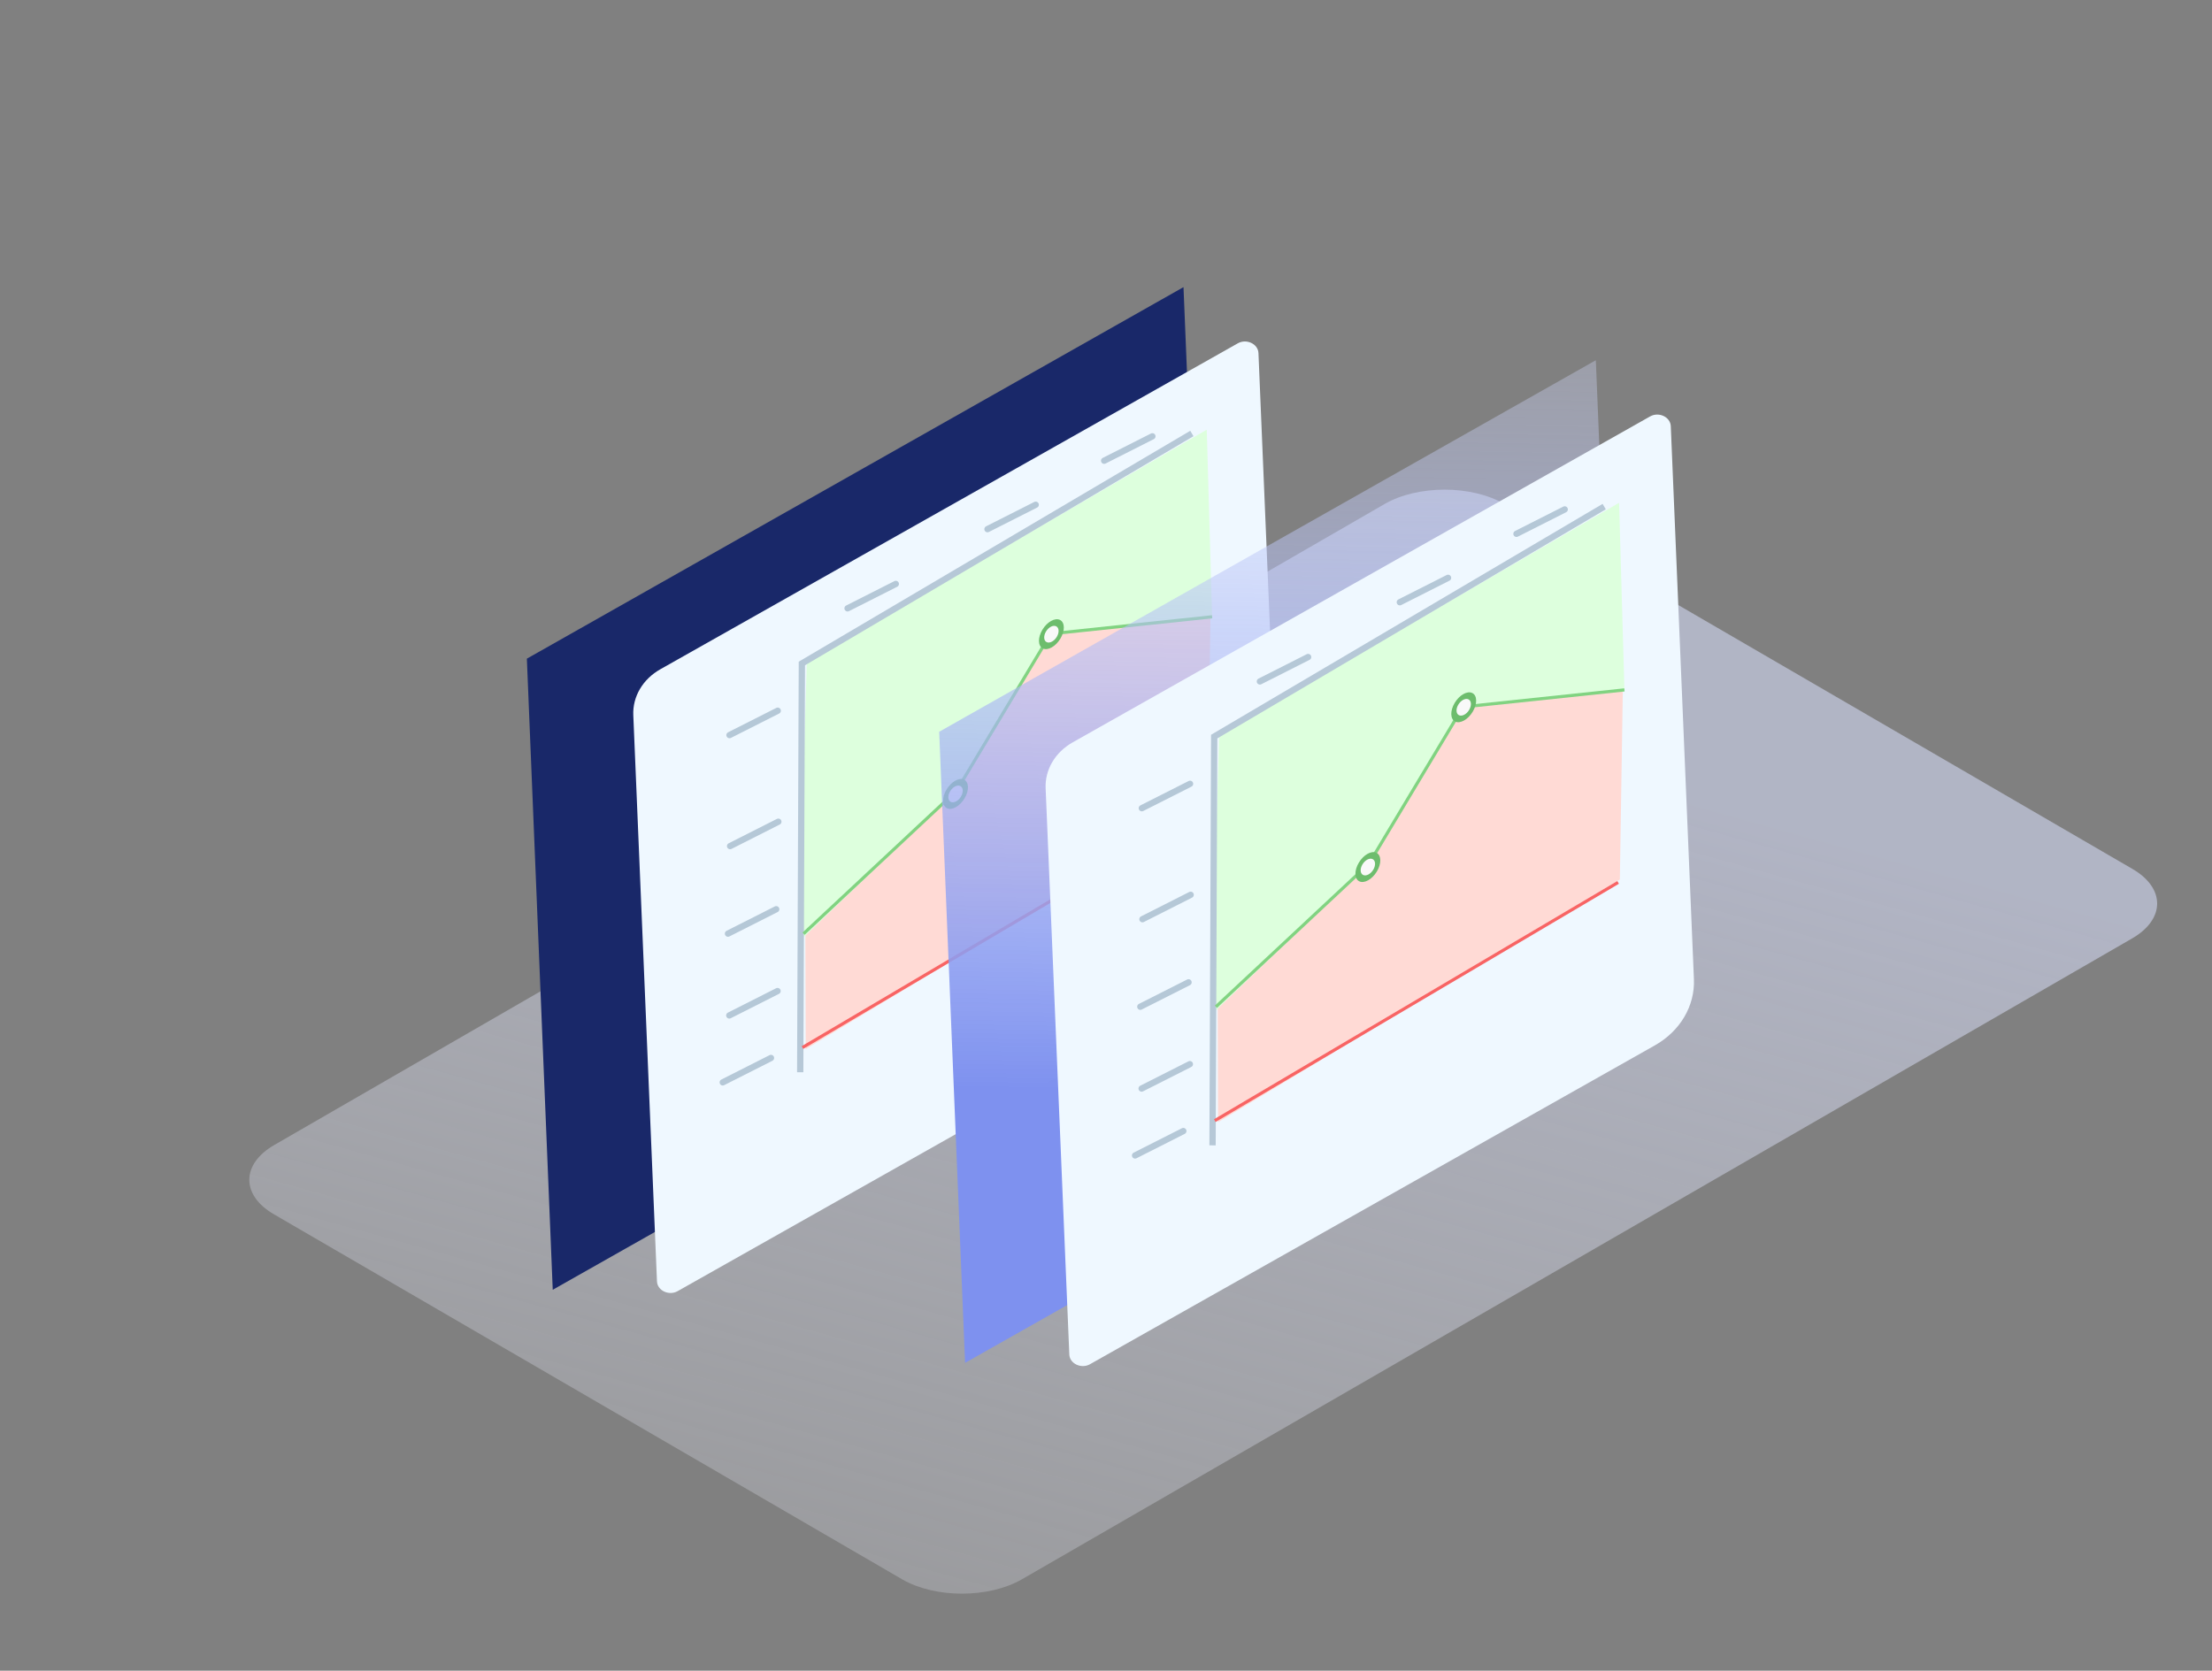<svg width="229" height="173" viewBox="0 0 229 173" fill="none" xmlns="http://www.w3.org/2000/svg">
<rect x="0" y="0" width="229" height="173" fill="#808080" stroke="none"/>
<path d="M28.398 118.563C24.967 120.543 24.942 123.759 28.357 125.74L93.396 163.538C96.811 165.519 102.355 165.519 105.794 163.538L220.732 97.173C224.163 95.192 224.188 91.977 220.782 89.988L155.742 52.189C152.328 50.208 146.775 50.208 143.344 52.189L28.398 118.563Z" fill="url(#paint0_linear)"/>
<path d="M57.223 133.556L125.203 95.083L122.523 29.732L54.544 68.205L57.223 133.556Z" fill="#192869"/>
<path d="M68.015 132.69C68.055 133.641 69.254 134.205 70.153 133.698L128.628 100.684C131.258 99.199 132.794 96.594 132.677 93.816L130.283 36.558C130.243 35.608 129.044 35.043 128.145 35.551L68.366 69.3C66.546 70.328 65.482 72.132 65.563 74.055L68.015 132.69Z" fill="#EFF8FF"/>
<path d="M125.009 83.508L83.411 108.636L83.353 89.886L98.185 67.335L125.325 63.412L125.009 83.508Z" fill="#FFDAD5"/>
<path d="M99.025 81.882L82.658 97.568L83.528 68.573L124.931 44.495L125.484 63.87L108.773 65.633L99.025 81.882Z" fill="#DDFFDD"/>
<path d="M82.843 111.032L83.015 68.704L123.391 44.888" stroke="#B6C8D7" stroke-width="0.652"/>
<path d="M83.19 96.682L99.025 81.882L108.773 65.633L125.484 63.87" stroke="#81D381" stroke-width="0.326"/>
<ellipse rx="1.723" ry="1.04" transform="matrix(0.514 -0.858 -0.898 -0.439 108.847 65.67)" fill="#6DBD6D"/>
<ellipse rx="0.957" ry="0.624" transform="matrix(0.514 -0.858 -0.898 -0.439 108.847 65.67)" fill="#F9F9F9"/>
<ellipse rx="1.723" ry="1.04" transform="matrix(0.514 -0.858 -0.898 -0.439 98.923 82.214)" fill="#6DBD6D"/>
<ellipse rx="0.957" ry="0.624" transform="matrix(0.514 -0.858 -0.898 -0.439 98.923 82.214)" fill="#F9F9F9"/>
<path d="M83.075 108.472L124.832 83.804" stroke="#F86464" stroke-width="0.326"/>
<path d="M74.824 112.078L79.817 109.552" stroke="#B5C8D7" stroke-width="0.652" stroke-linecap="round"/>
<path d="M75.501 105.149L80.495 102.624" stroke="#B5C8D7" stroke-width="0.652" stroke-linecap="round"/>
<path d="M75.366 96.677L80.359 94.152" stroke="#B5C8D7" stroke-width="0.652" stroke-linecap="round"/>
<path d="M75.584 87.614L80.578 85.088" stroke="#B5C8D7" stroke-width="0.652" stroke-linecap="round"/>
<path d="M75.522 76.12L80.515 73.595" stroke="#B5C8D7" stroke-width="0.652" stroke-linecap="round"/>
<path d="M87.745 62.993L92.739 60.467" stroke="#B5C8D7" stroke-width="0.652" stroke-linecap="round"/>
<path d="M102.231 54.792L107.224 52.267" stroke="#B5C8D7" stroke-width="0.652" stroke-linecap="round"/>
<path d="M114.308 47.707L119.302 45.181" stroke="#B5C8D7" stroke-width="0.652" stroke-linecap="round"/>
<path d="M99.911 141.125L167.89 102.652L165.21 37.302L97.231 75.775L99.911 141.125Z" fill="url(#paint1_linear)"/>
<path d="M110.702 140.26C110.742 141.21 111.941 141.775 112.84 141.267L171.315 108.253C173.945 106.769 175.481 104.163 175.365 101.385L172.97 44.127C172.93 43.177 171.731 42.612 170.832 43.12L111.053 76.87C109.233 77.897 108.169 79.701 108.25 81.625L110.702 140.26Z" fill="#EFF8FF"/>
<path d="M167.697 91.077L126.098 116.205L126.04 97.454L140.872 74.904L168.012 70.98L167.697 91.077Z" fill="#FFDAD5"/>
<path d="M141.712 89.451L125.345 105.137L126.215 76.141L167.618 52.064L168.171 71.439L151.46 73.202L141.712 89.451Z" fill="#DDFFDD"/>
<path d="M125.53 118.601L125.702 76.273L166.078 52.458" stroke="#B6C8D7" stroke-width="0.652"/>
<path d="M125.877 104.251L141.712 89.451L151.46 73.202L168.171 71.439" stroke="#81D381" stroke-width="0.326"/>
<ellipse rx="1.723" ry="1.04" transform="matrix(0.514 -0.858 -0.898 -0.439 151.534 73.239)" fill="#6DBD6D"/>
<ellipse rx="0.957" ry="0.624" transform="matrix(0.514 -0.858 -0.898 -0.439 151.534 73.239)" fill="#F9F9F9"/>
<ellipse rx="1.723" ry="1.04" transform="matrix(0.514 -0.858 -0.898 -0.439 141.61 89.783)" fill="#6DBD6D"/>
<ellipse rx="0.957" ry="0.624" transform="matrix(0.514 -0.858 -0.898 -0.439 141.61 89.783)" fill="#F9F9F9"/>
<path d="M125.762 116.041L167.519 91.373" stroke="#F86464" stroke-width="0.326"/>
<path d="M117.511 119.647L122.505 117.121" stroke="#B5C8D7" stroke-width="0.652" stroke-linecap="round"/>
<path d="M118.188 112.718L123.182 110.193" stroke="#B5C8D7" stroke-width="0.652" stroke-linecap="round"/>
<path d="M118.053 104.246L123.046 101.721" stroke="#B5C8D7" stroke-width="0.652" stroke-linecap="round"/>
<path d="M118.272 95.183L123.265 92.657" stroke="#B5C8D7" stroke-width="0.652" stroke-linecap="round"/>
<path d="M118.209 83.689L123.202 81.164" stroke="#B5C8D7" stroke-width="0.652" stroke-linecap="round"/>
<path d="M130.432 70.562L135.426 68.036" stroke="#B5C8D7" stroke-width="0.652" stroke-linecap="round"/>
<path d="M144.918 62.361L149.911 59.836" stroke="#B5C8D7" stroke-width="0.652" stroke-linecap="round"/>
<path d="M156.995 55.276L161.989 52.75" stroke="#B5C8D7" stroke-width="0.652" stroke-linecap="round"/>
<defs>
<linearGradient id="paint0_linear" x1="172.185" y1="82.361" x2="123.576" y2="256.598" gradientUnits="userSpaceOnUse">
<stop stop-color="#D9DFFC" stop-opacity="0.55"/>
<stop offset="1" stop-color="white" stop-opacity="0"/>
</linearGradient>
<linearGradient id="paint1_linear" x1="116.245" y1="112.96" x2="118.22" y2="-3.32" gradientUnits="userSpaceOnUse">
<stop stop-color="#7E91EF"/>
<stop offset="1" stop-color="white" stop-opacity="0"/>
</linearGradient>
</defs>
</svg>

